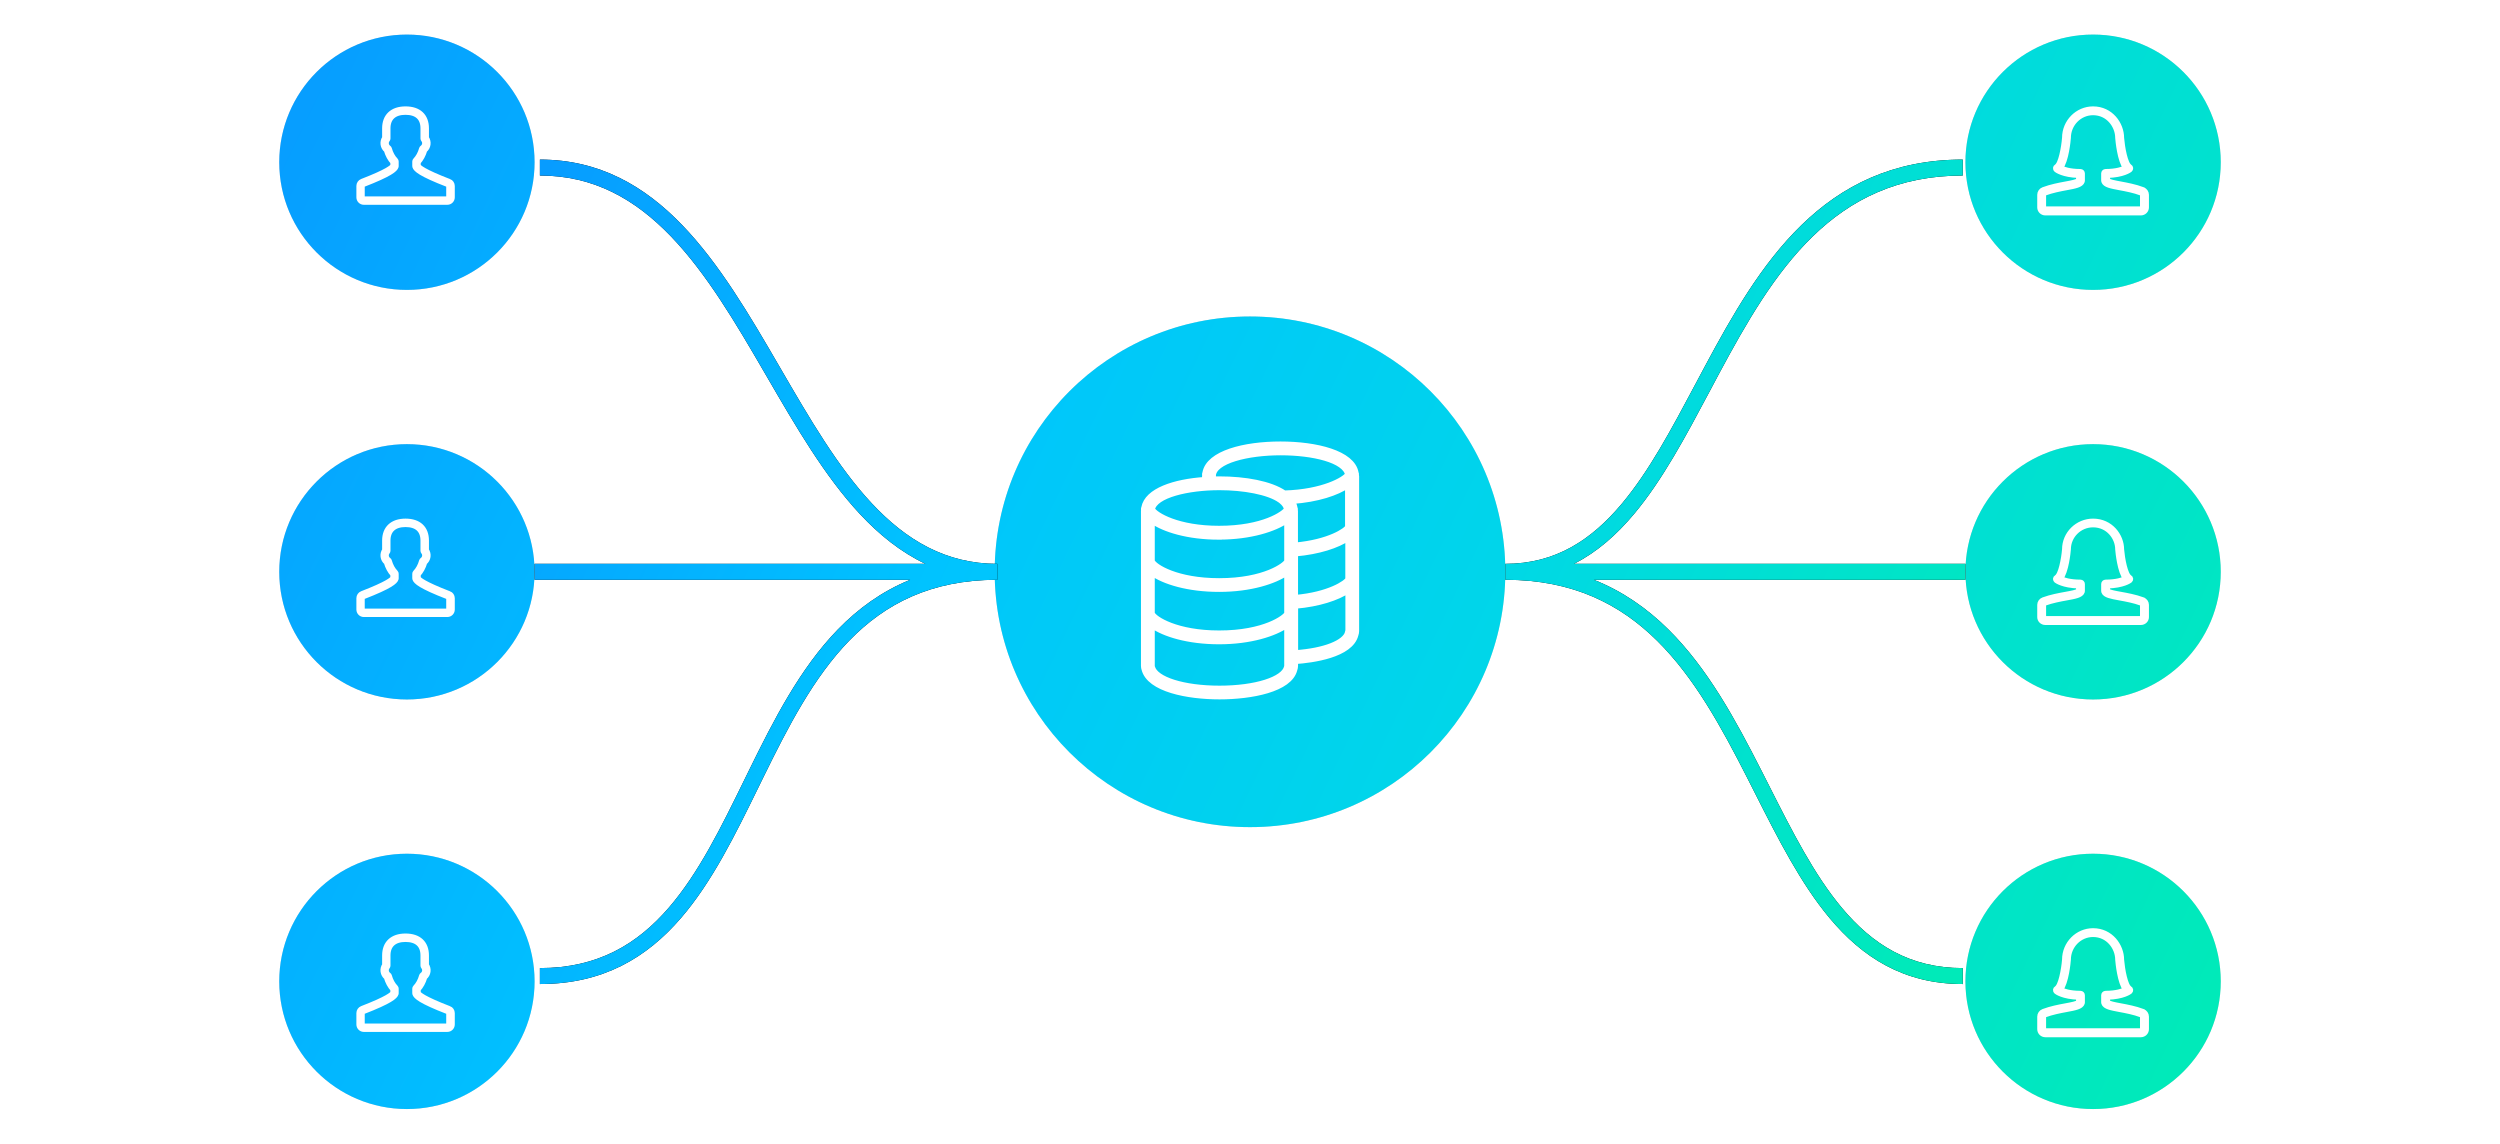 <svg width="940" height="430" viewBox="0 0 940 430" fill="none" xmlns="http://www.w3.org/2000/svg">
<rect width="940" height="430" fill="white"></rect>
<path fill-rule="evenodd" clip-rule="evenodd" d="M201 61C201 87.51 179.51 109 153 109C126.49 109 105 87.51 105 61C105 34.49 126.49 13 153 13C179.51 13 201 34.49 201 61ZM566 215C566 268.019 523.019 311 470 311C416.981 311 374 268.019 374 215C374 161.981 416.981 119 470 119C523.019 119 566 161.981 566 215ZM787 109C813.51 109 835 87.51 835 61C835 34.49 813.51 13 787 13C760.49 13 739 34.49 739 61C739 87.51 760.49 109 787 109ZM201 215C201 241.51 179.51 263 153 263C126.49 263 105 241.51 105 215C105 188.49 126.49 167 153 167C179.51 167 201 188.49 201 215ZM787 263C813.51 263 835 241.51 835 215C835 188.49 813.51 167 787 167C760.49 167 739 188.49 739 215C739 241.51 760.49 263 787 263ZM201 369C201 395.51 179.51 417 153 417C126.49 417 105 395.51 105 369C105 342.49 126.49 321 153 321C179.51 321 201 342.49 201 369ZM787 417C813.51 417 835 395.51 835 369C835 342.49 813.51 321 787 321C760.49 321 739 342.49 739 369C739 395.51 760.49 417 787 417Z" fill="#D9D9D9"></path>
<path fill-rule="evenodd" clip-rule="evenodd" d="M201 61C201 87.51 179.51 109 153 109C126.49 109 105 87.51 105 61C105 34.49 126.49 13 153 13C179.51 13 201 34.49 201 61ZM566 215C566 268.019 523.019 311 470 311C416.981 311 374 268.019 374 215C374 161.981 416.981 119 470 119C523.019 119 566 161.981 566 215ZM787 109C813.51 109 835 87.51 835 61C835 34.49 813.51 13 787 13C760.49 13 739 34.49 739 61C739 87.51 760.49 109 787 109ZM201 215C201 241.51 179.51 263 153 263C126.49 263 105 241.51 105 215C105 188.49 126.49 167 153 167C179.51 167 201 188.49 201 215ZM787 263C813.51 263 835 241.51 835 215C835 188.49 813.51 167 787 167C760.49 167 739 188.49 739 215C739 241.51 760.49 263 787 263ZM201 369C201 395.51 179.51 417 153 417C126.49 417 105 395.51 105 369C105 342.49 126.49 321 153 321C179.51 321 201 342.49 201 369ZM787 417C813.51 417 835 395.51 835 369C835 342.49 813.51 321 787 321C760.49 321 739 342.49 739 369C739 395.51 760.49 417 787 417Z" fill="url(#paint0_linear_97_761)"></path>
<path fill-rule="evenodd" clip-rule="evenodd" d="M203 66C223.321 66 238.89 74.987 252.222 88.831C265.647 102.773 276.613 121.439 287.687 140.507L288.452 141.824L288.452 141.824C299.188 160.313 310.087 179.086 323.346 193.297C330.642 201.117 338.719 207.629 347.949 212H201V218H342.236C331.578 222.338 322.701 228.805 315.06 236.658C300.813 251.3 290.909 270.73 281.608 289.678C281.024 290.869 280.441 292.058 279.861 293.244L279.861 293.244C271.112 311.111 262.713 328.264 251.471 341.29C239.639 355 224.762 364 203 364V370C226.801 370 243.249 360 256.013 345.21C267.785 331.571 276.51 313.741 285.151 296.085C285.765 294.829 286.38 293.574 286.994 292.322C296.346 273.27 305.877 254.7 319.36 240.842C332.702 227.129 349.955 218 375 218V212C355.58 212 340.658 203.057 327.733 189.203C314.943 175.495 304.338 157.231 293.456 138.492L292.876 137.493C281.88 118.561 270.563 99.227 256.544 84.669C242.431 70.013 225.394 60 203 60V66ZM646.412 140.417C666.854 102.266 689.201 66 738 66V60C685.266 60 661.403 99.734 641.123 137.583C639.878 139.908 638.646 142.225 637.423 144.527C628.562 161.195 620.124 177.068 609.869 189.325C598.318 203.13 584.739 212 566 212V218C591.308 218 609.119 227.143 623.037 240.885C637.081 254.752 647.204 273.337 656.899 292.362C657.934 294.393 658.965 296.43 659.995 298.467C668.524 315.327 677.043 332.167 687.912 345.174C700.238 359.923 715.786 370 738 370V364C717.991 364 704.007 355.077 692.516 341.326C682.119 328.884 673.927 312.702 665.334 295.727L665.314 295.686L665.28 295.619C664.275 293.635 663.265 291.639 662.245 289.638C652.576 270.663 642.073 251.248 627.252 236.615C619.319 228.783 610.162 222.331 599.277 218H739V212H591.81C600.492 207.604 607.887 201.044 614.471 193.175C625.161 180.399 633.921 163.91 642.732 147.323L642.74 147.31C643.961 145.011 645.183 142.71 646.412 140.417Z" fill="black"></path>
<path fill-rule="evenodd" clip-rule="evenodd" d="M203 66C223.321 66 238.89 74.987 252.222 88.831C265.647 102.773 276.613 121.439 287.687 140.507L288.452 141.824L288.452 141.824C299.188 160.313 310.087 179.086 323.346 193.297C330.642 201.117 338.719 207.629 347.949 212H201V218H342.236C331.578 222.338 322.701 228.805 315.06 236.658C300.813 251.3 290.909 270.73 281.608 289.678C281.024 290.869 280.441 292.058 279.861 293.244L279.861 293.244C271.112 311.111 262.713 328.264 251.471 341.29C239.639 355 224.762 364 203 364V370C226.801 370 243.249 360 256.013 345.21C267.785 331.571 276.51 313.741 285.151 296.085C285.765 294.829 286.38 293.574 286.994 292.322C296.346 273.27 305.877 254.7 319.36 240.842C332.702 227.129 349.955 218 375 218V212C355.58 212 340.658 203.057 327.733 189.203C314.943 175.495 304.338 157.231 293.456 138.492L292.876 137.493C281.88 118.561 270.563 99.227 256.544 84.669C242.431 70.013 225.394 60 203 60V66ZM646.412 140.417C666.854 102.266 689.201 66 738 66V60C685.266 60 661.403 99.734 641.123 137.583C639.878 139.908 638.646 142.225 637.423 144.527C628.562 161.195 620.124 177.068 609.869 189.325C598.318 203.13 584.739 212 566 212V218C591.308 218 609.119 227.143 623.037 240.885C637.081 254.752 647.204 273.337 656.899 292.362C657.934 294.393 658.965 296.43 659.995 298.467C668.524 315.327 677.043 332.167 687.912 345.174C700.238 359.923 715.786 370 738 370V364C717.991 364 704.007 355.077 692.516 341.326C682.119 328.884 673.927 312.702 665.334 295.727L665.314 295.686L665.28 295.619C664.275 293.635 663.265 291.639 662.245 289.638C652.576 270.663 642.073 251.248 627.252 236.615C619.319 228.783 610.162 222.331 599.277 218H739V212H591.81C600.492 207.604 607.887 201.044 614.471 193.175C625.161 180.399 633.921 163.91 642.732 147.323L642.74 147.31C643.961 145.011 645.183 142.71 646.412 140.417Z" fill="url(#paint1_linear_97_761)"></path>
<path d="M168.824 68.251C159.191 64.529 157.468 62.909 157.2 62.345V60.983C158.295 59.797 159.145 58.248 159.669 56.44C160.321 55.911 160.764 55.136 160.88 54.291C160.997 53.434 160.787 52.577 160.286 51.872V48.244C160.286 43.642 157.444 41 152.483 41C147.521 41 144.679 43.7 144.679 48.244V51.872C144.178 52.577 143.968 53.422 144.085 54.279C144.201 55.124 144.632 55.899 145.296 56.428C145.82 58.224 146.671 59.786 147.765 60.971V62.333C147.498 62.897 145.774 64.517 136.141 68.239C135.454 68.509 135 69.178 135 69.918V74.192C135 75.19 135.804 76 136.782 76H168.218C169.196 76 170 75.19 170 74.192V69.918C170 69.178 169.534 68.498 168.859 68.239L168.824 68.251ZM168.8 74.204C168.8 74.556 168.521 74.838 168.183 74.838H136.759C136.421 74.838 136.141 74.556 136.141 74.204V69.93C136.141 69.672 136.304 69.437 136.537 69.343C146.869 65.339 148.569 63.648 148.884 62.627C148.895 62.568 148.907 62.51 148.907 62.451V60.737C148.907 60.584 148.849 60.431 148.744 60.326C147.672 59.222 146.834 57.708 146.344 55.923C146.309 55.794 146.228 55.676 146.111 55.606C145.622 55.265 145.296 54.725 145.215 54.127C145.133 53.528 145.296 52.929 145.692 52.447C145.774 52.342 145.82 52.213 145.82 52.072V48.244C145.82 44.334 148.185 42.174 152.459 42.174C156.734 42.174 159.098 44.276 159.098 48.244V52.072C159.098 52.213 159.145 52.342 159.226 52.447C159.622 52.929 159.785 53.528 159.704 54.127C159.622 54.725 159.296 55.265 158.807 55.606C158.702 55.688 158.621 55.794 158.574 55.923C158.073 57.708 157.246 59.222 156.175 60.326C156.07 60.431 156.012 60.584 156.012 60.737V62.451C156.012 62.51 156.012 62.568 156.035 62.627C156.361 63.66 158.05 65.351 168.381 69.343C168.614 69.437 168.777 69.672 168.777 69.93V74.204H168.8Z" fill="white" stroke="white" stroke-width="2"></path>
<path d="M168.824 223.251C159.191 219.529 157.468 217.909 157.2 217.345V215.983C158.295 214.797 159.145 213.248 159.669 211.439C160.321 210.911 160.764 210.136 160.88 209.291C160.997 208.434 160.787 207.577 160.286 206.872V203.244C160.286 198.642 157.444 196 152.483 196C147.521 196 144.679 198.7 144.679 203.244V206.872C144.178 207.577 143.968 208.422 144.085 209.279C144.201 210.124 144.632 210.899 145.296 211.428C145.82 213.224 146.671 214.786 147.765 215.971V217.333C147.498 217.897 145.774 219.517 136.141 223.239C135.454 223.509 135 224.178 135 224.918V229.192C135 230.19 135.804 231 136.782 231H168.218C169.196 231 170 230.19 170 229.192V224.918C170 224.178 169.534 223.497 168.859 223.239L168.824 223.251ZM168.8 229.204C168.8 229.556 168.521 229.838 168.183 229.838H136.759C136.421 229.838 136.141 229.556 136.141 229.204V224.93C136.141 224.672 136.304 224.437 136.537 224.343C146.869 220.339 148.569 218.648 148.884 217.627C148.895 217.568 148.907 217.51 148.907 217.451V215.737C148.907 215.584 148.849 215.431 148.744 215.326C147.672 214.222 146.834 212.707 146.344 210.923C146.309 210.794 146.228 210.676 146.111 210.606C145.622 210.265 145.296 209.725 145.215 209.126C145.133 208.528 145.296 207.929 145.692 207.448C145.774 207.342 145.82 207.213 145.82 207.072V203.244C145.82 199.334 148.185 197.174 152.459 197.174C156.734 197.174 159.098 199.276 159.098 203.244V207.072C159.098 207.213 159.145 207.342 159.226 207.448C159.622 207.929 159.785 208.528 159.704 209.126C159.622 209.725 159.296 210.265 158.807 210.606C158.702 210.688 158.621 210.794 158.574 210.923C158.073 212.707 157.246 214.222 156.175 215.326C156.07 215.431 156.012 215.584 156.012 215.737V217.451C156.012 217.51 156.012 217.568 156.035 217.627C156.361 218.66 158.05 220.351 168.381 224.343C168.614 224.437 168.777 224.672 168.777 224.93V229.204H168.8Z" fill="white" stroke="white" stroke-width="2"></path>
<path d="M168.824 379.251C159.191 375.529 157.468 373.909 157.2 373.345V371.983C158.295 370.797 159.145 369.248 159.669 367.439C160.321 366.911 160.764 366.136 160.88 365.291C160.997 364.434 160.787 363.577 160.286 362.872V359.244C160.286 354.642 157.444 352 152.483 352C147.521 352 144.679 354.7 144.679 359.244V362.872C144.178 363.577 143.968 364.422 144.085 365.279C144.201 366.124 144.632 366.899 145.296 367.428C145.82 369.224 146.671 370.786 147.765 371.971V373.333C147.498 373.897 145.774 375.517 136.141 379.239C135.454 379.509 135 380.178 135 380.918V385.192C135 386.19 135.804 387 136.782 387H168.218C169.196 387 170 386.19 170 385.192V380.918C170 380.178 169.534 379.497 168.859 379.239L168.824 379.251ZM168.8 385.204C168.8 385.556 168.521 385.838 168.183 385.838H136.759C136.421 385.838 136.141 385.556 136.141 385.204V380.93C136.141 380.672 136.304 380.437 136.537 380.343C146.869 376.339 148.569 374.648 148.884 373.627C148.895 373.568 148.907 373.51 148.907 373.451V371.737C148.907 371.584 148.849 371.431 148.744 371.326C147.672 370.222 146.834 368.707 146.344 366.923C146.309 366.794 146.228 366.676 146.111 366.606C145.622 366.265 145.296 365.725 145.215 365.126C145.133 364.528 145.296 363.929 145.692 363.448C145.774 363.342 145.82 363.213 145.82 363.072V359.244C145.82 355.334 148.185 353.174 152.459 353.174C156.734 353.174 159.098 355.276 159.098 359.244V363.072C159.098 363.213 159.145 363.342 159.226 363.448C159.622 363.929 159.785 364.528 159.704 365.126C159.622 365.725 159.296 366.265 158.807 366.606C158.702 366.688 158.621 366.794 158.574 366.923C158.073 368.707 157.246 370.222 156.175 371.326C156.07 371.431 156.012 371.584 156.012 371.737V373.451C156.012 373.51 156.012 373.568 156.035 373.627C156.361 374.66 158.05 376.351 168.381 380.343C168.614 380.437 168.777 380.672 168.777 380.93V385.204H168.8Z" fill="white" stroke="white" stroke-width="2"></path>
<path d="M805.667 225.55C802.787 224.503 799.747 223.954 797.32 223.509C795.28 223.143 792.76 222.685 792.4 222.123V220.265C798.293 220.121 800.72 218.303 800.827 218.224C801 218.094 801.093 217.871 801.08 217.662C801.067 217.453 800.933 217.243 800.733 217.139C799.08 216.249 797.973 210.167 797.667 206.596C797.667 201.507 793.587 196 787 196C781.12 196 776.333 200.748 776.333 206.543C776.027 210.167 774.92 216.249 773.267 217.139C773.067 217.243 772.947 217.44 772.92 217.662C772.893 217.884 773 218.094 773.173 218.224C773.28 218.303 775.707 220.121 781.6 220.265V222.136C781.24 222.698 778.72 223.156 776.68 223.522C774.24 223.967 771.2 224.516 768.32 225.576C767.533 225.864 767 226.609 767 227.42V232.038C767 233.124 767.92 234 769.04 234H804.96C806.08 234 807 233.124 807 232.038V227.42C807 226.609 806.467 225.864 805.68 225.576L805.667 225.55ZM805.653 231.999C805.653 232.365 805.333 232.653 804.947 232.653H769.04C768.653 232.653 768.333 232.352 768.333 231.999V227.381C768.333 227.106 768.507 226.871 768.787 226.766C771.56 225.759 774.533 225.21 776.92 224.778C780.253 224.176 782.467 223.771 782.893 222.436C782.92 222.371 782.92 222.306 782.92 222.24V219.598C782.92 219.232 782.627 218.944 782.253 218.944C778.187 218.944 775.8 218.094 774.693 217.57C776.88 214.967 777.573 207.537 777.653 206.569C777.653 201.455 781.84 197.282 786.987 197.282C792.747 197.282 796.32 202.096 796.32 206.622C796.4 207.55 797.093 214.967 799.267 217.57C798.173 218.094 795.773 218.931 791.707 218.944C791.333 218.944 791.04 219.232 791.04 219.598V222.24C791.04 222.306 791.04 222.371 791.067 222.436C791.507 223.771 793.707 224.163 797.053 224.778C799.44 225.21 802.413 225.746 805.187 226.766C805.453 226.858 805.64 227.106 805.64 227.381V231.999H805.653Z" fill="white" stroke="white" stroke-width="2"></path>
<path d="M805.667 71.327C802.787 70.253 799.747 69.689 797.32 69.233C795.28 68.857 792.76 68.387 792.4 67.81V65.904C798.293 65.756 800.72 63.89 800.827 63.809C801 63.675 801.093 63.447 801.08 63.232C801.067 63.017 800.933 62.802 800.733 62.695C799.08 61.782 797.973 55.539 797.667 51.874C797.667 46.652 793.587 41 787 41C781.12 41 776.333 45.873 776.333 51.821C776.027 55.539 774.92 61.782 773.267 62.695C773.067 62.802 772.947 63.004 772.92 63.232C772.893 63.46 773 63.675 773.173 63.809C773.28 63.89 775.707 65.756 781.6 65.904V67.823C781.24 68.401 778.72 68.871 776.68 69.246C774.24 69.703 771.2 70.267 768.32 71.354C767.533 71.65 767 72.415 767 73.247V77.986C767 79.1 767.92 80 769.04 80H804.96C806.08 80 807 79.1 807 77.986V73.247C807 72.415 806.467 71.65 805.68 71.354L805.667 71.327ZM805.653 77.946C805.653 78.322 805.333 78.617 804.947 78.617H769.04C768.653 78.617 768.333 78.308 768.333 77.946V73.207C768.333 72.925 768.507 72.683 768.787 72.576C771.56 71.542 774.533 70.978 776.92 70.535C780.253 69.918 782.467 69.501 782.893 68.132C782.92 68.065 782.92 67.998 782.92 67.931V65.219C782.92 64.843 782.627 64.548 782.253 64.548C778.187 64.548 775.8 63.675 774.693 63.138C776.88 60.466 777.573 52.841 777.653 51.847C777.653 46.598 781.84 42.316 786.987 42.316C792.747 42.316 796.32 47.256 796.32 51.901C796.4 52.854 797.093 60.466 799.267 63.138C798.173 63.675 795.773 64.534 791.707 64.548C791.333 64.548 791.04 64.843 791.04 65.219V67.931C791.04 67.998 791.04 68.065 791.067 68.132C791.507 69.501 793.707 69.904 797.053 70.535C799.44 70.978 802.413 71.529 805.187 72.576C805.453 72.67 805.64 72.925 805.64 73.207V77.946H805.653Z" fill="white" stroke="white" stroke-width="2"></path>
<path d="M805.667 380.327C802.787 379.253 799.747 378.69 797.32 378.233C795.28 377.857 792.76 377.387 792.4 376.81V374.904C798.293 374.756 800.72 372.89 800.827 372.809C801 372.675 801.093 372.447 801.08 372.232C801.067 372.017 800.933 371.802 800.733 371.695C799.08 370.782 797.973 364.539 797.667 360.874C797.667 355.652 793.587 350 787 350C781.12 350 776.333 354.873 776.333 360.821C776.027 364.539 774.92 370.782 773.267 371.695C773.067 371.802 772.947 372.004 772.92 372.232C772.893 372.46 773 372.675 773.173 372.809C773.28 372.89 775.707 374.756 781.6 374.904V376.823C781.24 377.401 778.72 377.871 776.68 378.246C774.24 378.703 771.2 379.267 768.32 380.354C767.533 380.65 767 381.415 767 382.247V386.986C767 388.101 767.92 389 769.04 389H804.96C806.08 389 807 388.101 807 386.986V382.247C807 381.415 806.467 380.65 805.68 380.354L805.667 380.327ZM805.653 386.946C805.653 387.322 805.333 387.617 804.947 387.617H769.04C768.653 387.617 768.333 387.308 768.333 386.946V382.207C768.333 381.925 768.507 381.683 768.787 381.576C771.56 380.542 774.533 379.978 776.92 379.535C780.253 378.918 782.467 378.502 782.893 377.132C782.92 377.065 782.92 376.998 782.92 376.931V374.219C782.92 373.843 782.627 373.548 782.253 373.548C778.187 373.548 775.8 372.675 774.693 372.138C776.88 369.466 777.573 361.841 777.653 360.848C777.653 355.598 781.84 351.316 786.987 351.316C792.747 351.316 796.32 356.256 796.32 360.901C796.4 361.854 797.093 369.466 799.267 372.138C798.173 372.675 795.773 373.534 791.707 373.548C791.333 373.548 791.04 373.843 791.04 374.219V376.931C791.04 376.998 791.04 377.065 791.067 377.132C791.507 378.502 793.707 378.904 797.053 379.535C799.44 379.978 802.413 380.529 805.187 381.576C805.453 381.67 805.64 381.925 805.64 382.207V386.946H805.653Z" fill="white" stroke="white" stroke-width="2"></path>
<path d="M509.968 178.683C509.968 178.683 509.968 178.62 509.968 178.588C510 178.3 509.968 178.045 509.84 177.822C508.53 170.352 494.952 167 481.438 167C467.923 167 454.473 170.352 453.099 177.79C453.003 177.981 452.971 178.205 452.971 178.428C452.971 178.492 452.971 178.588 453.003 178.683C453.003 178.811 452.971 178.907 452.971 179.035V180.343C441.534 181.11 431.31 184.493 430.128 190.878C430.032 191.069 430 191.293 430 191.516C430 191.644 430 191.708 430.032 191.803C430.032 191.899 430 192.027 430 192.123C430 192.123 430 192.186 430 192.218V211.18V230.844V250.348C430 250.827 430.096 251.306 430.192 251.561C432.077 259.223 446.613 261.968 458.53 261.968C470.447 261.968 484.984 259.255 486.805 251.753C486.965 251.306 487.061 250.827 487.061 250.38V248.689C493.387 248.242 507.891 246.358 509.776 238.665C509.936 238.218 510.032 237.739 510.032 237.292V179.035C510.032 179.035 510.032 178.811 510 178.715L509.968 178.683ZM458.403 201.891C470.192 201.891 479.297 198.89 483.866 195.698V211.02C483.387 212.393 475.559 218.394 458.403 218.394C442.492 218.394 434.026 213.095 433.195 210.989V195.889C437.668 199.05 446.581 201.923 458.403 201.923V201.891ZM506.805 198.028C506.326 199.433 499.617 203.87 487.029 204.987V192.25C487.029 192.25 487.029 192.186 487.029 192.155C487.029 192.155 487.029 191.931 486.997 191.835C486.997 191.835 486.997 191.772 486.997 191.74C487.029 191.452 486.997 191.197 486.869 190.973C486.709 190.08 486.39 189.25 485.879 188.484C495.495 187.813 502.843 185.259 506.741 182.546V198.06L506.805 198.028ZM433.195 215.522C437.668 218.682 446.581 221.555 458.403 221.555C470.224 221.555 479.297 218.554 483.866 215.362V230.684C483.387 232.057 475.559 238.058 458.403 238.058C442.46 238.058 434.026 232.759 433.195 230.653V215.553V215.522ZM487.061 208.211C495.815 207.477 502.939 205.083 506.837 202.402V217.724C506.358 219.129 499.649 223.598 487.061 224.683V208.243V208.211ZM456.166 179.162C456.166 179.162 456.166 179.067 456.166 179.035C456.166 179.003 456.166 178.971 456.166 178.939C456.294 173.257 469.265 170.192 481.502 170.192C493.738 170.192 505.687 173.033 506.741 178.396C505.655 180.216 497.54 185.004 482.939 185.419C477.668 181.812 468.115 180.12 458.562 180.12C457.764 180.12 456.965 180.12 456.198 180.152V179.162H456.166ZM458.53 183.312C467.54 183.312 476.965 184.972 481.342 188.1C481.47 188.228 481.629 188.356 481.789 188.452C482.907 189.345 483.61 190.367 483.77 191.484C482.875 193.08 475.016 198.699 458.371 198.699C442.875 198.699 434.473 193.687 433.259 191.484C434.217 186.185 446.709 183.312 458.498 183.312H458.53ZM483.77 250.859C482.652 255.456 472.045 258.808 458.53 258.808C445.016 258.808 434.441 255.456 433.291 250.859C433.291 250.795 433.195 250.444 433.195 250.412V235.217C437.668 238.378 446.581 241.251 458.403 241.251C470.224 241.251 479.297 238.25 483.866 235.058V250.412L483.77 250.859ZM506.741 237.739C505.783 241.666 497.955 244.698 487.093 245.464V227.875C495.847 227.141 502.971 224.747 506.869 222.066V237.292L506.773 237.771L506.741 237.739Z" fill="white" stroke="white" stroke-width="2"></path>
<defs>
<linearGradient id="paint0_linear_97_761" x1="72" y1="3" x2="835" y2="369" gradientUnits="userSpaceOnUse">
<stop stop-color="#0896FF"></stop>
<stop offset="0.359" stop-color="#00C3FF"></stop>
<stop offset="0.656" stop-color="#00D7E8"></stop>
<stop offset="1" stop-color="#00EAB9"></stop>
</linearGradient>
<linearGradient id="paint1_linear_97_761" x1="176.679" y1="52.327" x2="747.274" y2="315.21" gradientUnits="userSpaceOnUse">
<stop stop-color="#0896FF"></stop>
<stop offset="0.359" stop-color="#00C3FF"></stop>
<stop offset="0.656" stop-color="#00D7E8"></stop>
<stop offset="1" stop-color="#00EAB9"></stop>
</linearGradient>
</defs>
</svg>
